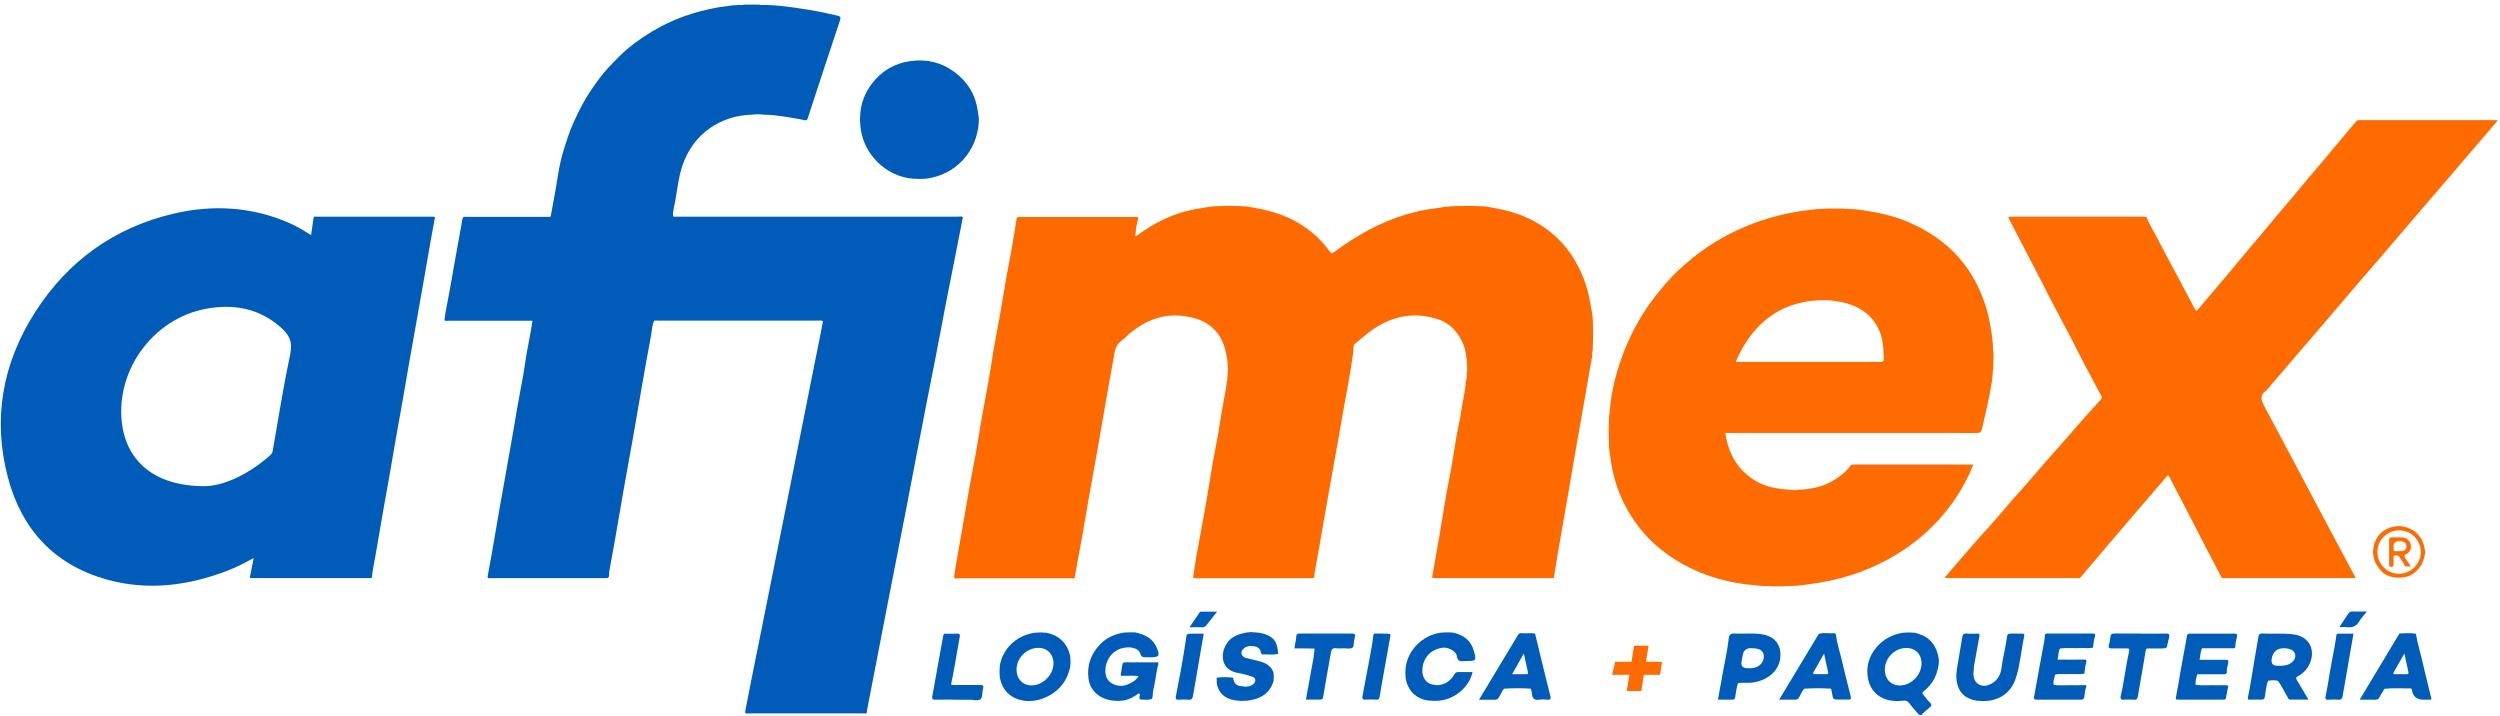 <svg width="412" height="118" viewBox="0 0 412 118" fill="none" xmlns="http://www.w3.org/2000/svg">
<path d="M320.505 95.162C321.325 94.202 322.135 93.252 322.955 92.302C324.045 91.042 325.125 89.782 326.225 88.542C327.035 87.632 327.875 86.752 328.675 85.832C329.715 84.652 330.715 83.442 331.745 82.252C332.505 81.382 333.285 80.532 334.045 79.662C335.115 78.442 336.165 77.212 337.225 75.992C337.975 75.142 338.735 74.302 339.485 73.442C340.295 72.512 341.095 71.582 341.915 70.652C342.605 69.862 343.295 69.082 343.985 68.302C344.725 67.472 345.465 66.652 346.225 65.832C346.475 65.562 346.355 65.302 346.215 65.072C345.485 63.852 344.905 62.552 344.215 61.322C343.265 59.642 342.445 57.892 341.555 56.182C340.435 54.042 339.285 51.922 338.175 49.782C337.255 48.012 336.365 46.232 335.445 44.462C333.965 41.602 332.465 38.752 330.985 35.892C331.045 35.652 331.245 35.712 331.405 35.712C338.755 35.712 346.095 35.712 353.445 35.712C353.555 35.712 353.665 35.712 353.745 35.792C354.115 36.802 354.705 37.692 355.185 38.632C356.585 41.322 358.025 43.992 359.455 46.662C360.205 48.072 360.955 49.492 361.695 50.912C361.845 51.202 361.955 51.332 362.225 51.012C363.095 49.962 363.975 48.932 364.855 47.892C365.685 46.922 366.515 45.952 367.335 44.972C368.345 43.772 369.335 42.552 370.335 41.352C371.125 40.402 371.945 39.472 372.735 38.532C373.525 37.592 374.305 36.642 375.095 35.692C375.885 34.742 376.695 33.812 377.495 32.862C378.515 31.642 379.535 30.422 380.555 29.202C381.345 28.252 382.155 27.322 382.955 26.372C383.975 25.152 384.995 23.932 386.015 22.712C386.755 21.832 387.495 20.952 388.235 20.072C388.385 19.902 388.535 19.802 388.785 19.802C396.335 19.802 403.885 19.802 411.445 19.802C411.475 19.802 411.515 19.832 411.605 19.882C410.735 20.902 409.865 21.902 409.005 22.912C407.045 25.202 405.095 27.492 403.135 29.782C401.455 31.742 399.765 33.692 398.085 35.652C396.135 37.922 394.205 40.202 392.255 42.472C390.825 44.142 389.385 45.792 387.955 47.462C386.265 49.442 384.575 51.422 382.885 53.402C381.475 55.052 380.045 56.692 378.635 58.342C376.945 60.312 375.255 62.292 373.565 64.272C373.555 64.292 373.545 64.312 373.525 64.322C372.295 65.142 372.665 66.042 373.245 67.112C376.525 73.202 379.735 79.332 382.985 85.442C384.705 88.682 386.445 91.922 388.175 95.162C388.015 95.342 387.805 95.262 387.625 95.262C380.645 95.262 373.655 95.262 366.675 95.262C366.485 95.262 366.285 95.332 366.115 95.182C364.865 92.782 363.605 90.382 362.365 87.972C361.075 85.492 359.825 82.992 358.505 80.532C358.155 79.882 357.865 79.202 357.485 78.552C357.365 78.342 357.315 78.232 357.095 78.492C355.565 80.302 354.005 82.082 352.465 83.882C351.005 85.582 349.555 87.272 348.105 88.982C346.355 91.042 344.605 93.112 342.855 95.172C342.685 95.332 342.485 95.262 342.295 95.262C335.215 95.262 328.145 95.262 321.065 95.262C320.885 95.262 320.675 95.362 320.525 95.162H320.505Z" fill="#FE6B00"/>
<path d="M399.615 90.542C399.255 88.452 398.045 87.172 395.945 86.742C395.555 86.682 395.175 86.682 394.785 86.742C392.695 87.022 391.305 88.502 391.115 90.542C391.065 90.842 391.055 91.142 391.115 91.442C391.215 92.522 391.745 93.342 392.485 94.152C393.655 95.432 396.135 95.432 397.335 94.752C398.645 94.012 399.345 92.892 399.605 91.442C399.665 91.142 399.665 90.842 399.605 90.542H399.615ZM395.315 94.562C393.355 94.532 391.775 92.902 391.795 90.912C391.815 88.972 393.425 87.402 395.385 87.402C397.365 87.402 398.955 89.022 398.945 91.002C398.945 92.952 397.275 94.582 395.325 94.552L395.315 94.562Z" fill="#FE6B01"/>
<path d="M396.365 91.892C396.175 91.622 396.185 91.502 396.515 91.332C397.205 90.982 397.455 90.372 397.265 89.652C397.095 89.002 396.565 88.582 395.835 88.562C395.275 88.542 394.705 88.562 394.145 88.562C393.845 88.562 393.725 88.632 393.725 88.952C393.745 90.312 393.735 91.672 393.725 93.042C393.725 93.322 393.805 93.422 394.095 93.422C394.385 93.422 394.465 93.292 394.455 93.032C394.445 92.712 394.435 92.382 394.455 92.062C394.465 91.872 394.345 91.582 394.675 91.542C394.945 91.502 395.235 91.472 395.415 91.782C395.635 92.152 395.915 92.492 396.115 92.872C396.225 93.092 396.355 93.332 396.355 93.332C396.355 93.332 396.865 93.352 397.265 93.372C397.265 93.352 397.275 93.322 397.265 93.312C396.965 92.842 396.665 92.362 396.345 91.912L396.365 91.892ZM395.815 90.822C395.495 90.862 395.165 90.822 394.845 90.852C394.565 90.862 394.445 90.752 394.465 90.472C394.475 90.322 394.465 90.172 394.465 90.022C394.465 89.462 394.788 89.182 395.435 89.182C395.435 89.182 395.645 89.182 395.815 89.202C396.275 89.272 396.585 89.552 396.585 90.022C396.585 90.492 396.285 90.782 395.825 90.832L395.815 90.822Z" fill="#FE6C02"/>
<path d="M262.215 59.652C261.905 61.442 261.595 63.222 261.285 65.012C260.775 67.912 260.265 70.802 259.755 73.702C259.305 76.282 258.875 78.872 258.425 81.452C257.915 84.372 257.395 87.282 256.895 90.202C256.605 91.862 256.355 93.532 256.085 95.192C255.915 95.332 255.715 95.272 255.525 95.272C249.235 95.272 242.945 95.272 236.655 95.272C236.375 95.272 235.925 95.422 236.065 94.832C236.465 92.562 236.875 90.302 237.265 88.032C237.625 85.902 237.945 83.772 238.315 81.642C238.595 80.052 238.935 78.472 239.215 76.882C239.495 75.272 239.725 73.652 240.005 72.042C240.285 70.462 240.655 68.892 240.885 67.302C241.095 65.872 241.485 64.472 241.545 63.012C241.555 62.762 241.765 62.542 241.675 62.272C241.825 61.932 241.655 61.562 241.775 61.222C241.775 60.832 241.775 60.432 241.775 60.042C241.675 59.742 241.835 59.422 241.675 59.132C241.555 57.292 240.845 55.672 239.645 54.322C238.865 53.442 237.805 52.842 236.675 52.512C235.485 52.162 234.255 51.942 232.995 51.982C230.875 52.042 228.945 52.652 227.125 53.732C225.785 54.522 224.635 55.532 223.465 56.532C223.315 56.662 223.095 56.772 223.095 57.032C222.965 57.382 223.095 57.752 223.005 58.102C222.655 60.682 222.185 63.242 221.715 65.802C221.245 68.342 220.825 70.882 220.375 73.422C219.825 76.512 219.265 79.592 218.715 82.672C218.265 85.212 217.825 87.752 217.385 90.292C217.145 91.672 216.885 93.062 216.645 94.442C216.605 94.652 216.615 94.872 216.605 95.082C216.495 95.302 216.295 95.282 216.105 95.282C209.685 95.282 203.275 95.282 196.855 95.282C196.765 95.282 196.685 95.262 196.615 95.202C196.795 94.022 196.965 92.832 197.165 91.652C197.405 90.272 197.675 88.892 197.925 87.512C198.275 85.622 198.625 83.722 198.945 81.822C199.265 79.962 199.545 78.092 199.865 76.232C200.145 74.642 200.475 73.072 200.755 71.482C201.035 69.872 201.255 68.242 201.565 66.642C201.815 65.362 202.045 64.082 202.195 62.792C202.335 62.542 202.195 62.252 202.295 62.002C202.355 61.222 202.365 60.442 202.295 59.662C202.195 59.452 202.325 59.202 202.195 58.992C202.015 57.792 201.715 56.632 201.095 55.582C199.985 53.692 198.265 52.712 196.195 52.272C195.955 52.222 195.705 52.182 195.455 52.142C195.255 52.002 195.005 52.142 194.795 52.042C191.555 51.712 188.795 52.832 186.325 54.822C185.805 55.242 185.365 55.752 184.825 56.142C183.775 56.892 183.685 58.032 183.495 59.142C183.035 61.752 182.565 64.352 182.105 66.952C181.695 69.282 181.305 71.612 180.895 73.942C180.445 76.502 179.965 79.062 179.515 81.622C179.105 83.952 178.715 86.292 178.305 88.622C177.925 90.742 177.535 92.852 177.145 94.972C177.125 95.052 177.145 95.142 177.145 95.232C176.945 95.362 176.725 95.302 176.515 95.302C170.315 95.302 164.115 95.302 157.905 95.302C157.675 95.302 157.255 95.542 157.245 94.992C157.585 92.562 158.075 90.152 158.475 87.732C158.885 85.272 159.355 82.832 159.755 80.372C160.065 78.512 160.465 76.662 160.795 74.812C161.155 72.752 161.475 70.682 161.835 68.622C162.165 66.762 162.535 64.912 162.865 63.062C163.195 61.182 163.465 59.292 163.785 57.412C164.135 55.392 164.535 53.382 164.895 51.362C165.235 49.462 165.525 47.552 165.855 45.652C166.135 44.042 166.475 42.452 166.755 40.842C167.045 39.212 167.285 37.572 167.555 35.932C167.555 35.882 167.635 35.842 167.675 35.792C167.865 35.742 168.065 35.762 168.255 35.762C174.465 35.762 180.685 35.762 186.895 35.762C187.115 35.762 187.425 35.582 187.575 35.942C187.385 36.792 187.165 37.642 187.145 38.522C187.125 38.672 186.935 38.852 187.235 38.922C190.295 36.622 193.655 34.992 197.465 34.392C198.015 34.302 198.555 34.202 199.105 34.112C199.325 34.022 199.575 34.132 199.785 34.022C200.075 34.012 200.365 34.002 200.665 33.982C201.915 33.912 203.165 33.932 204.415 33.972C204.715 33.982 205.005 34.002 205.305 34.012C205.515 34.142 205.765 34.012 205.975 34.112C208.385 34.502 210.735 35.072 212.945 36.182C215.455 37.452 217.525 39.192 219.165 41.462C219.405 41.802 219.475 41.802 219.815 41.562C221.875 40.062 224.015 38.672 226.295 37.522C229.685 35.812 233.265 34.682 237.045 34.262C237.385 34.222 237.725 34.162 238.065 34.102C238.325 34.012 238.605 34.152 238.855 34.012C239.195 34.002 239.545 33.982 239.885 33.972C241.225 33.932 242.565 33.912 243.895 33.982C244.155 33.982 244.405 34.002 244.665 34.012C244.875 34.142 245.115 34.012 245.325 34.112C247.625 34.492 249.875 35.012 252.005 36.042C256.665 38.292 259.655 41.952 261.305 46.792C261.835 48.332 262.085 49.932 262.365 51.532C262.465 51.742 262.335 51.992 262.465 52.202C262.475 52.502 262.495 52.792 262.505 53.092C262.555 54.342 262.555 55.592 262.505 56.842C262.495 57.142 262.485 57.442 262.475 57.752C262.325 58.002 262.475 58.282 262.375 58.532C262.365 58.702 262.355 58.872 262.345 59.052C262.205 59.252 262.345 59.502 262.245 59.702L262.215 59.652Z" fill="#FE6A00"/>
<path d="M328.455 57.842C328.445 57.372 328.425 56.902 328.415 56.432C328.285 56.182 328.415 55.892 328.325 55.632C328.105 54.392 327.965 53.142 327.655 51.912C325.765 44.432 321.175 39.312 314.055 36.422C311.625 35.432 309.065 34.942 306.475 34.572C306.265 34.482 306.025 34.612 305.815 34.482C305.555 34.472 305.305 34.462 305.045 34.452C304.605 34.342 304.145 34.502 303.715 34.362C302.875 34.362 302.035 34.362 301.195 34.362C300.755 34.502 300.305 34.342 299.865 34.452C299.605 34.462 299.345 34.472 299.085 34.482C298.835 34.632 298.555 34.482 298.305 34.582C297.815 34.642 297.325 34.702 296.835 34.772C292.555 35.432 288.485 36.722 284.645 38.752C281.715 40.302 279.055 42.242 276.645 44.502C275.165 45.892 273.855 47.442 272.605 49.062C270.385 51.942 268.685 55.102 267.425 58.482C266.315 61.452 265.545 64.522 265.285 67.702C265.205 67.922 265.315 68.162 265.195 68.372C265.185 68.672 265.165 68.962 265.155 69.262C265.095 70.552 265.105 71.852 265.155 73.142C265.165 73.442 265.185 73.732 265.195 74.032C265.325 74.242 265.195 74.492 265.295 74.702C265.385 75.392 265.475 76.082 265.605 76.772C266.055 79.282 266.895 81.662 268.125 83.872C269.685 86.672 271.725 89.082 274.325 91.022C276.415 92.582 278.645 93.792 281.075 94.692C283.585 95.612 286.175 96.182 288.845 96.412C289.065 96.492 289.305 96.372 289.515 96.502C289.815 96.512 290.105 96.532 290.405 96.542C290.935 96.642 291.475 96.492 291.995 96.632C292.615 96.632 293.245 96.632 293.865 96.632C294.385 96.502 294.925 96.632 295.455 96.552C295.755 96.542 296.065 96.522 296.365 96.512C296.615 96.362 296.895 96.512 297.145 96.412C297.545 96.362 297.945 96.302 298.345 96.252C302.885 95.662 307.175 94.362 311.205 92.152C315.745 89.652 319.495 86.292 322.375 81.982C323.505 80.292 324.435 78.502 325.185 76.602C325.095 76.572 325.065 76.552 325.025 76.552C318.495 76.552 311.965 76.552 305.425 76.552C305.215 76.552 305.055 76.592 304.935 76.772C304.455 77.462 303.835 78.022 303.165 78.512C301.605 79.642 299.885 80.392 297.945 80.562C297.745 80.702 297.495 80.562 297.295 80.662L296.525 80.692C295.995 80.802 295.475 80.802 294.945 80.692C294.685 80.692 294.425 80.672 294.175 80.662C293.965 80.562 293.725 80.702 293.525 80.562C291.375 80.382 289.465 79.582 287.835 78.182C285.765 76.402 284.725 74.062 284.335 71.352H316.075C319.295 71.352 322.515 71.332 325.745 71.362C326.305 71.362 326.515 71.202 326.635 70.672C327.205 68.132 327.835 65.612 328.235 63.042C328.335 62.832 328.195 62.592 328.335 62.392C328.345 62.172 328.365 61.962 328.375 61.742C328.455 61.482 328.335 61.202 328.465 60.942C328.475 60.472 328.485 60.002 328.505 59.532C328.565 58.972 328.555 58.412 328.505 57.852L328.455 57.842ZM309.805 59.662C308.875 59.612 307.945 59.652 307.015 59.652H286.045C286.405 58.762 286.805 57.982 287.245 57.222C289.465 53.432 292.585 50.792 296.955 49.852C299.465 49.312 301.975 49.312 304.465 50.032C307.975 51.042 310.095 53.672 310.365 57.322C310.405 57.882 310.385 58.442 310.435 59.002C310.475 59.492 310.335 59.682 309.805 59.662Z" fill="#FE6B00"/>
<path d="M273.905 109.062H271.255L271.685 106.412H269.295L268.865 109.062H266.175L265.685 111.202H268.525L268.095 113.882H270.485L270.915 111.202H273.585L273.905 109.062Z" fill="#FE6B00"/>
<path d="M187.255 104.262C188.715 104.592 189.965 105.212 190.595 106.682C190.595 106.702 190.615 106.722 190.625 106.742C191.195 108.062 191.035 108.312 189.655 108.312C189.395 108.312 189.135 108.302 188.875 108.312C188.425 108.342 188.115 108.312 187.935 107.742C187.765 107.192 187.235 106.852 186.625 106.752C186.175 106.652 185.735 106.662 185.285 106.752C183.095 107.072 181.835 109.292 182.235 111.262C182.515 112.642 184.325 113.422 185.775 112.822C186.495 112.522 187.215 112.172 187.615 111.432C186.835 111.282 186.045 111.412 185.255 111.362C185.065 111.352 184.825 111.482 184.675 111.242C184.865 110.582 184.815 109.882 185.055 109.232C185.555 109.072 186.075 109.172 186.585 109.162C187.855 109.142 189.115 109.152 190.385 109.162C190.565 109.162 190.835 109.022 190.915 109.342C190.595 110.492 190.485 111.682 190.245 112.842C190.155 113.262 190.055 113.672 190.005 114.092C189.955 114.492 190.005 115.112 189.735 115.212C189.215 115.392 188.585 115.292 188.005 115.282C187.685 115.282 187.845 114.992 187.785 114.832C187.795 114.632 187.995 114.382 187.645 114.272C186.825 114.882 185.955 115.362 184.915 115.472C184.445 115.522 183.975 115.522 183.495 115.472C181.955 115.292 180.685 114.682 179.855 113.302C179.565 112.822 179.445 112.302 179.375 111.762C179.115 109.622 179.805 107.772 181.245 106.242C182.325 105.092 183.735 104.462 185.305 104.242C185.955 104.202 186.595 104.182 187.245 104.242L187.255 104.262Z" fill="#005CB8"/>
<path d="M206.095 104.162C206.725 104.232 207.385 104.222 207.995 104.372C209.885 104.852 210.565 105.772 210.625 107.752C209.785 107.982 208.935 107.802 208.085 107.852C207.845 107.862 207.855 107.642 207.785 107.492C207.675 106.802 207.145 106.562 206.565 106.482C205.865 106.392 205.165 106.522 204.725 107.152C204.385 107.632 204.695 108.262 205.335 108.432C206.055 108.622 206.795 108.772 207.515 108.962C208.595 109.252 209.525 109.742 209.885 110.902C209.925 111.332 209.935 111.762 209.885 112.192C209.265 114.362 207.635 115.212 205.565 115.472C205.005 115.512 204.445 115.532 203.885 115.462C202.315 115.282 201.085 114.642 200.605 113.002C200.475 112.562 200.535 112.122 200.505 111.682C201.415 111.572 202.325 111.572 203.225 111.682C203.335 112.692 203.785 113.082 204.875 113.112C205.115 113.182 205.345 113.212 205.575 113.112C205.755 113.152 205.915 113.092 206.075 113.022C206.455 112.852 206.805 112.622 206.865 112.182C206.935 111.672 206.465 111.552 206.135 111.442C205.445 111.212 204.735 111.022 204.015 110.902C201.255 110.452 201.015 107.852 202.155 106.062C202.905 104.882 204.135 104.492 205.425 104.242C205.635 104.142 205.875 104.282 206.075 104.142L206.095 104.162Z" fill="#005CB8"/>
<path d="M235.705 115.482C233.355 115.312 231.935 113.732 231.645 111.682C231.585 111.162 231.585 110.652 231.645 110.132C231.925 107.192 234.445 104.632 237.525 104.252C238.175 104.212 238.815 104.192 239.465 104.252C241.185 104.622 242.425 105.542 242.905 107.302C243.335 108.852 243.265 108.942 241.685 108.942C241.535 108.942 241.375 108.922 241.235 108.942C240.585 109.032 240.205 108.912 240.085 108.122C239.965 107.292 238.615 106.612 237.715 106.742C235.405 107.082 234.305 108.862 234.415 110.812C234.465 111.702 235.135 112.802 236.345 112.842C236.705 112.942 237.055 112.942 237.415 112.842C238.455 112.642 239.175 112.012 239.685 111.132C239.835 110.862 239.985 110.752 240.275 110.762C241.075 110.762 241.865 110.762 242.675 110.762C242.185 113.012 240.045 115.132 237.265 115.462C236.745 115.512 236.235 115.522 235.715 115.462L235.705 115.482Z" fill="#005CB8"/>
<path d="M338.705 111.172C338.535 111.722 338.325 112.262 338.455 112.862C339.305 113.012 340.165 112.902 341.015 112.922C341.815 112.942 342.605 112.922 343.405 112.922C343.555 112.922 343.755 112.822 343.865 113.042C343.615 113.612 343.595 114.232 343.495 114.832C343.435 115.192 343.305 115.302 342.965 115.302C340.525 115.302 338.085 115.302 335.635 115.302C335.275 115.302 335.135 115.222 335.215 114.812C335.485 113.442 335.705 112.052 335.965 110.672C336.255 109.072 336.555 107.472 336.855 105.862C336.905 105.572 336.985 105.242 336.975 104.992C336.925 104.322 337.295 104.402 337.715 104.402C340.075 104.402 342.425 104.412 344.785 104.402C345.245 104.402 345.395 104.462 345.225 104.972C345.045 105.532 345.015 106.142 344.915 106.732C344.235 106.882 343.555 106.772 342.875 106.802C341.745 106.852 340.605 106.722 339.485 106.872C339.195 107.362 339.265 107.942 339.115 108.472C339.015 108.822 339.355 108.702 339.495 108.702C340.775 108.712 342.045 108.722 343.325 108.702C343.745 108.702 343.975 108.702 343.795 109.262C343.615 109.822 343.585 110.432 343.495 111.022C342.605 111.182 341.715 111.042 340.815 111.092C340.115 111.132 339.415 111.002 338.715 111.162L338.705 111.172Z" fill="#005CB8"/>
<path d="M362.865 106.892C362.615 107.462 362.625 108.082 362.485 108.732C363.915 108.732 365.325 108.752 366.725 108.732C367.215 108.732 367.315 108.852 367.195 109.332C367.075 109.802 366.945 110.292 366.985 110.792C366.915 111.132 366.665 111.132 366.395 111.122C365.165 111.122 363.945 111.122 362.715 111.122C362.505 111.122 362.285 111.062 362.085 111.182C361.935 111.732 361.765 112.282 361.835 112.862C363.035 113.022 364.245 112.882 365.445 112.932C366.045 112.962 366.645 112.842 367.235 113.002C367.105 113.652 366.955 114.292 366.855 114.942C366.815 115.222 366.715 115.302 366.455 115.302C363.925 115.302 361.395 115.302 358.865 115.302C358.585 115.302 358.525 115.252 358.595 114.922C358.875 113.542 359.085 112.152 359.325 110.772C359.555 109.472 359.795 108.182 360.035 106.882C360.155 106.222 360.305 105.562 360.385 104.902C360.435 104.502 360.605 104.422 360.965 104.422C363.385 104.432 365.805 104.442 368.225 104.422C368.705 104.422 368.715 104.642 368.635 104.972C368.505 105.512 368.385 106.052 368.395 106.612C368.275 106.922 368.015 106.832 367.785 106.832C366.345 106.832 364.915 106.832 363.475 106.832C363.265 106.832 363.045 106.772 362.845 106.892H362.865Z" fill="#005CB8"/>
<path d="M325.825 115.482C323.925 115.202 322.675 114.142 322.435 112.012C322.305 110.822 322.605 109.692 322.785 108.542C322.965 107.382 323.195 106.232 323.365 105.082C323.435 104.642 323.545 104.372 324.065 104.412C324.645 104.452 325.235 104.452 325.815 104.412C326.225 104.382 326.265 104.562 326.205 104.882C325.955 106.202 325.705 107.512 325.485 108.832C325.405 109.332 325.245 109.832 325.285 110.352C325.195 110.762 325.195 111.172 325.285 111.582C325.475 112.732 326.635 113.332 327.785 112.862C329.075 112.332 329.705 111.352 329.865 109.982C329.985 108.942 330.235 107.922 330.415 106.892C330.535 106.252 330.665 105.612 330.755 104.972C330.795 104.622 330.885 104.412 331.285 104.422C331.935 104.432 332.585 104.432 333.235 104.422C333.495 104.422 333.665 104.472 333.595 104.772C333.115 107.022 332.945 109.342 332.275 111.552C331.605 113.762 330.105 115.142 327.755 115.482C327.105 115.552 326.465 115.532 325.815 115.482H325.825Z" fill="#005CB8"/>
<path d="M213.335 106.862C213.355 106.212 213.605 105.622 213.615 105.022C213.615 104.442 213.865 104.402 214.315 104.402C216.975 104.412 219.635 104.402 222.305 104.402C223.445 104.402 223.455 104.402 223.165 105.522C223.055 105.952 223.185 106.572 222.845 106.762C222.485 106.972 221.925 106.832 221.445 106.842C221.035 106.842 220.615 106.892 220.215 106.832C219.545 106.732 219.415 107.082 219.315 107.642C218.905 110.062 218.445 112.472 218.045 114.892C217.985 115.252 217.855 115.292 217.555 115.292C216.795 115.282 216.045 115.292 215.215 115.292C215.635 112.962 216.055 110.672 216.475 108.372C216.475 108.332 216.485 108.282 216.495 108.242C216.545 107.792 216.595 107.342 216.645 106.892C216.175 106.882 215.695 106.862 215.225 106.852C214.575 106.852 213.925 106.852 213.325 106.852L213.335 106.862Z" fill="#005CB8"/>
<path d="M352.715 104.422C354.145 104.422 355.575 104.442 356.995 104.412C357.525 104.402 357.565 104.622 357.475 105.022C357.405 105.332 357.315 105.642 357.255 105.952C357.075 106.862 357.075 106.862 356.165 106.862C355.455 106.862 354.735 106.872 354.025 106.862C353.735 106.862 353.655 106.942 353.605 107.252C353.195 109.782 352.745 112.302 352.305 114.822C352.245 115.152 352.115 115.342 351.705 115.312C351.125 115.272 350.535 115.272 349.955 115.312C349.505 115.342 349.405 115.082 349.485 114.762C350.065 112.292 350.325 109.772 350.885 107.302C350.965 106.952 350.865 106.852 350.505 106.852C349.665 106.872 348.815 106.842 347.975 106.862C347.505 106.882 347.455 106.602 347.545 106.292C347.675 105.862 347.745 105.432 347.785 104.992C347.815 104.592 348.015 104.382 348.495 104.392C349.905 104.432 351.305 104.402 352.715 104.402V104.422Z" fill="#005CB8"/>
<path d="M157.615 115.302C156.445 115.302 155.275 115.282 154.115 115.312C153.685 115.322 153.575 115.162 153.635 114.792C153.825 113.702 154.035 112.612 154.225 111.522C154.465 110.182 154.705 108.842 154.945 107.502C155.105 106.602 155.295 105.702 155.435 104.792C155.485 104.482 155.615 104.412 155.905 104.422C156.515 104.442 157.115 104.462 157.725 104.422C158.205 104.382 158.215 104.642 158.165 104.972C157.905 106.482 157.635 107.992 157.365 109.502C157.185 110.532 156.995 111.552 156.785 112.572C156.695 112.982 156.975 112.882 157.155 112.882C158.585 112.882 160.015 112.902 161.435 112.882C161.985 112.872 162.165 112.962 161.985 113.572C161.825 114.112 161.965 114.912 161.595 115.212C161.155 115.562 160.385 115.302 159.765 115.312C159.055 115.332 158.335 115.312 157.625 115.312L157.615 115.302Z" fill="#005CB8"/>
<path d="M387.855 104.422C387.255 107.892 386.665 111.312 386.065 114.722C385.995 115.112 385.855 115.352 385.365 115.312C384.785 115.252 384.195 115.282 383.615 115.312C383.255 115.332 383.185 115.102 383.235 114.872C383.505 113.622 383.705 112.372 383.905 111.112C384.125 109.732 384.415 108.362 384.665 106.982C384.805 106.222 384.945 105.462 385.035 104.692C385.065 104.422 385.195 104.432 385.365 104.432C386.185 104.432 387.005 104.432 387.845 104.432L387.855 104.422Z" fill="#005CB8"/>
<path d="M227.775 104.422C227.945 104.422 228.125 104.422 228.295 104.422C229.245 104.422 229.215 104.422 229.045 105.322C228.565 107.922 228.105 110.522 227.645 113.122C227.545 113.692 227.465 114.262 227.365 114.822C227.315 115.112 227.215 115.332 226.825 115.302C226.225 115.262 225.615 115.262 225.005 115.302C224.555 115.332 224.475 115.082 224.535 114.752C225.005 112.222 225.485 109.702 225.955 107.172C226.105 106.352 226.245 105.522 226.335 104.682C226.365 104.422 226.475 104.412 226.655 104.412C227.025 104.412 227.395 104.412 227.755 104.412L227.775 104.422Z" fill="#005CB8"/>
<path d="M198.375 104.422C197.865 107.402 197.365 110.302 196.865 113.192C196.775 113.722 196.685 114.242 196.585 114.762C196.515 115.122 196.375 115.352 195.915 115.312C195.335 115.262 194.745 115.272 194.165 115.312C193.775 115.332 193.715 115.102 193.765 114.832C194.055 113.272 194.375 111.722 194.655 110.162C194.945 108.552 195.215 106.942 195.445 105.332C195.575 104.432 195.535 104.432 196.465 104.432C197.095 104.432 197.715 104.432 198.375 104.432V104.422Z" fill="#005CB8"/>
<path d="M200.585 100.792C199.915 101.642 199.345 102.362 198.775 103.082C198.615 103.282 198.435 103.372 198.165 103.372C197.495 103.352 196.825 103.372 196.035 103.372C196.625 102.492 197.165 101.682 197.725 100.892C197.775 100.822 197.915 100.802 198.015 100.802C198.825 100.802 199.635 100.802 200.585 100.802V100.792Z" fill="#015CB9"/>
<path d="M385.515 103.362C386.045 102.562 386.515 101.862 386.975 101.162C387.135 100.922 387.335 100.762 387.665 100.772C388.415 100.792 389.165 100.772 390.055 100.772C389.585 101.382 389.115 101.872 388.775 102.442C388.285 103.252 387.605 103.472 386.725 103.352C386.365 103.302 386.005 103.352 385.525 103.352L385.515 103.362Z" fill="#015CB9"/>
<path d="M317.095 113.852C318.515 112.742 319.255 111.242 319.495 109.482C319.535 109.142 319.555 108.792 319.485 108.452C319.285 107.262 318.835 106.212 317.905 105.382C317.225 104.772 316.405 104.522 315.565 104.272C314.915 104.212 314.275 104.222 313.625 104.272C311.915 104.542 310.455 105.292 309.305 106.602C308.025 108.072 307.495 109.852 307.825 111.712C308.205 113.832 309.655 115.252 311.935 115.492C312.455 115.552 312.965 115.552 313.485 115.492C313.935 115.392 314.305 115.452 314.615 115.862C315.065 116.452 315.565 117.002 316.045 117.562C316.295 117.852 316.505 118.032 316.855 117.632C317.175 117.262 317.565 116.942 317.955 116.642C318.365 116.322 318.415 116.092 317.985 115.722C317.615 115.402 317.375 114.942 317.035 114.592C316.735 114.292 316.765 114.112 317.085 113.862L317.095 113.852ZM313.065 112.962C311.625 112.962 310.615 111.892 310.615 110.362C310.615 108.472 312.185 106.852 314.075 106.782C315.525 106.732 316.555 107.652 316.665 109.092C316.805 111.082 315.065 112.962 313.065 112.972V112.962Z" fill="#005CB8"/>
<path d="M378.715 111.432C379.485 111.022 380.095 110.422 380.505 109.642C381.705 107.362 380.755 104.912 377.965 104.542C376.245 104.312 374.515 104.502 372.795 104.402C372.365 104.382 372.245 104.632 372.195 104.902C371.915 106.442 371.675 107.992 371.405 109.532C371.105 111.322 370.835 113.122 370.465 114.902C370.365 115.362 370.535 115.292 370.795 115.292C371.445 115.292 372.095 115.282 372.745 115.292C373.055 115.292 373.165 115.212 373.235 114.872C373.415 113.982 373.425 113.052 373.785 112.192C374.315 112.082 374.855 112.082 375.385 112.192C375.535 112.402 375.695 112.592 375.825 112.812C376.225 113.502 376.605 114.212 377.005 114.912C377.095 115.062 377.115 115.292 377.375 115.292C378.355 115.292 379.335 115.292 380.435 115.292C379.775 114.172 379.175 113.172 378.575 112.172C378.405 111.882 378.275 111.652 378.705 111.422L378.715 111.432ZM376.705 109.632C376.255 109.732 375.805 109.712 375.355 109.722C374.575 109.722 374.248 109.345 374.375 108.592C374.582 107.359 375.295 106.772 376.515 106.832C377.605 106.882 378.205 107.282 378.265 108.002C378.325 108.732 377.655 109.422 376.705 109.632Z" fill="#005CB8"/>
<path d="M176.375 108.192C175.925 106.032 174.605 104.732 172.455 104.272C171.805 104.212 171.165 104.212 170.515 104.272C167.265 104.762 165.145 107.162 164.765 109.752C164.705 110.352 164.715 110.952 164.765 111.562C165.125 113.772 166.565 115.162 168.825 115.482C169.345 115.552 169.855 115.542 170.375 115.482C170.775 115.392 171.185 115.352 171.565 115.212C174.155 114.322 175.805 112.572 176.375 109.862C176.435 109.302 176.435 108.742 176.375 108.182V108.192ZM169.925 112.962C168.505 112.912 167.525 111.852 167.525 110.352C167.525 108.502 169.085 106.872 170.945 106.772C172.465 106.692 173.545 107.682 173.615 109.212C173.705 111.132 171.845 113.022 169.925 112.952V112.962Z" fill="#005CB8"/>
<path d="M305.005 114.802C304.515 112.822 304.005 110.852 303.545 108.872C303.215 107.452 302.745 106.062 302.555 104.602C302.465 104.272 302.185 104.352 301.975 104.362C301.225 104.422 300.465 104.192 299.725 104.482C297.565 108.062 295.405 111.652 293.205 115.302C294.185 115.302 295.025 115.292 295.865 115.302C296.165 115.302 296.315 115.202 296.465 114.952C296.775 114.472 296.935 113.902 297.345 113.492C298.825 113.412 300.295 113.382 301.775 113.502C301.795 113.792 301.905 114.062 301.945 114.352C302.055 115.252 302.145 115.292 303.065 115.292C303.585 115.292 304.105 115.272 304.615 115.292C305.035 115.312 305.085 115.122 305.005 114.782V114.802ZM301.005 111.102C300.355 111.102 299.715 111.102 299.065 111.102C298.765 111.102 298.745 110.972 298.885 110.742C299.435 109.772 299.985 108.802 300.605 107.712C300.845 108.832 301.065 109.802 301.275 110.782C301.325 110.992 301.245 111.102 301.015 111.102H301.005Z" fill="#005CB8"/>
<path d="M255.485 114.672C254.625 111.252 253.805 107.832 252.975 104.412C252.395 104.312 251.815 104.362 251.235 104.372C250.915 104.372 250.555 104.242 250.255 104.492C248.095 108.072 245.945 111.652 243.745 115.312C244.735 115.312 245.595 115.302 246.455 115.312C246.745 115.312 246.855 115.172 246.995 114.962C247.315 114.482 247.465 113.912 247.875 113.492C249.355 113.412 250.825 113.382 252.305 113.502C252.345 113.812 252.455 114.102 252.475 114.422C252.535 115.072 252.865 115.422 253.605 115.312C254.065 115.242 254.555 115.272 255.025 115.312C255.565 115.352 255.605 115.172 255.485 114.672ZM251.475 111.112C250.755 111.102 250.025 111.112 249.195 111.112C249.845 109.962 250.445 108.902 251.125 107.702C251.365 108.802 251.575 109.762 251.795 110.732C251.855 111.012 251.785 111.132 251.485 111.122L251.475 111.112Z" fill="#005CB8"/>
<path d="M400.655 114.982C400.125 112.862 399.605 110.732 399.115 108.602C398.795 107.212 398.355 105.862 398.145 104.452C397.245 104.262 396.335 104.382 395.435 104.392C393.265 107.992 391.105 111.602 388.875 115.312C389.805 115.312 390.585 115.282 391.355 115.322C391.785 115.342 392.015 115.202 392.195 114.812C392.405 114.362 392.705 113.942 392.965 113.512C394.395 113.362 395.825 113.472 397.245 113.452C397.365 113.452 397.435 113.532 397.485 113.632C397.605 114.745 398.239 115.302 399.385 115.302C399.735 115.302 400.075 115.302 400.425 115.302C400.665 115.302 400.735 115.292 400.665 114.982H400.655ZM396.546 111.112C395.946 111.092 395.335 111.102 394.735 111.112C394.435 111.112 394.325 111.052 394.505 110.752C395.065 109.792 395.605 108.822 396.245 107.692C396.485 108.812 396.665 109.742 396.885 110.652C396.965 110.992 396.926 111.122 396.546 111.112Z" fill="#005CB8"/>
<path d="M290.495 104.552C289.015 104.282 287.525 104.472 286.035 104.412C285.385 104.382 284.985 104.382 284.885 105.292C284.675 107.202 284.235 109.082 283.895 110.982C283.635 112.402 283.385 113.822 283.125 115.302C283.935 115.302 284.735 115.302 285.525 115.302C285.825 115.302 285.905 115.152 285.965 114.872C286.115 114.112 286.135 113.312 286.445 112.582C287.225 112.432 288.025 112.602 288.805 112.492C288.865 112.482 288.935 112.462 288.995 112.452C291.225 112.112 293.255 110.602 293.405 108.232C293.535 106.182 292.445 104.902 290.495 104.552ZM289.945 109.652C289.335 110.102 288.635 110.172 288.035 110.122C287.229 110.122 286.885 109.765 287.005 109.052C287.065 108.672 287.145 108.292 287.215 107.912C287.355 107.179 287.802 106.815 288.555 106.822C288.775 106.822 288.985 106.832 289.205 106.852C290.035 106.932 290.495 107.242 290.635 107.832C290.805 108.492 290.525 109.222 289.945 109.652Z" fill="#005CB8"/>
<path d="M123.865 18.902C118.875 19.042 114.275 21.912 112.455 27.302C111.835 29.152 111.635 31.092 111.305 32.992C111.155 33.872 110.855 34.732 110.915 35.642C111.165 35.772 111.425 35.702 111.675 35.702C127.095 35.702 142.505 35.702 157.925 35.702C158.175 35.702 158.445 35.632 158.685 35.772C158.335 37.552 157.995 39.322 157.645 41.102C157.095 43.882 156.535 46.652 155.995 49.432C155.365 52.652 154.765 55.882 154.145 59.102C153.645 61.672 153.125 64.242 152.625 66.802C152.085 69.562 151.565 72.322 151.025 75.082C150.495 77.862 149.965 80.652 149.425 83.432C148.885 86.232 148.325 89.032 147.785 91.832C147.155 95.072 146.515 98.312 145.885 101.552C145.345 104.312 144.815 107.072 144.285 109.832C143.825 112.212 143.355 114.602 142.895 116.982C142.865 117.152 142.865 117.322 142.845 117.492C142.675 117.642 142.475 117.572 142.285 117.572C135.995 117.572 129.705 117.572 123.415 117.572C123.135 117.572 122.675 117.732 122.825 117.132C123.165 115.382 123.505 113.642 123.855 111.892C124.315 109.602 124.775 107.322 125.235 105.032C125.685 102.772 126.145 100.512 126.595 98.252C127.055 95.962 127.505 93.682 127.965 91.392C128.455 88.922 128.955 86.462 129.445 83.992C129.905 81.702 130.365 79.422 130.815 77.132C131.305 74.662 131.805 72.182 132.295 69.712C132.795 67.212 133.285 64.712 133.785 62.212C134.285 59.742 134.785 57.262 135.275 54.792C135.385 54.252 135.475 53.722 135.575 53.182C135.655 53.022 135.645 52.882 135.435 52.842C135.265 52.802 135.095 52.832 134.915 52.832C126.085 52.832 117.245 52.832 108.415 52.832C108.205 52.832 107.985 52.772 107.785 52.892C107.435 53.702 107.425 54.592 107.265 55.442C106.765 58.072 106.305 60.722 105.835 63.362C105.345 66.152 104.885 68.952 104.385 71.742C103.845 74.832 103.265 77.912 102.725 81.002C102.235 83.792 101.765 86.592 101.275 89.382C100.995 91.002 100.685 92.612 100.395 94.222C100.355 94.452 100.375 94.692 100.365 94.932C100.275 95.362 99.935 95.272 99.645 95.272C95.235 95.272 90.815 95.272 86.405 95.272C84.585 95.272 82.765 95.272 80.955 95.272C80.755 95.272 80.465 95.442 80.345 95.092C80.785 92.632 81.255 90.182 81.655 87.722C82.065 85.202 82.525 82.692 82.975 80.182C83.365 78.002 83.725 75.822 84.135 73.642C84.525 71.582 84.825 69.512 85.195 67.452C85.525 65.572 85.895 63.702 86.225 61.832C86.505 60.222 86.695 58.592 87.025 56.992C87.295 55.642 87.525 54.282 87.755 52.922C87.535 52.792 87.295 52.862 87.055 52.862C82.675 52.862 78.305 52.862 73.925 52.862C73.695 52.862 73.455 52.932 73.235 52.792C73.435 51.322 73.715 49.862 74.005 48.402C74.305 46.882 74.545 45.352 74.815 43.832C75.095 42.272 75.385 40.712 75.665 39.142C75.855 38.072 76.045 37.002 76.235 35.942C76.425 35.622 76.735 35.742 76.995 35.742C81.345 35.742 85.705 35.742 90.055 35.742C90.285 35.742 90.525 35.802 90.755 35.682C91.025 34.202 91.305 32.722 91.565 31.232C91.835 29.722 92.025 28.202 92.365 26.712C92.675 25.312 93.125 23.942 93.585 22.582C94.195 20.752 95.025 19.032 95.915 17.332C96.705 15.832 97.665 14.442 98.665 13.072C99.685 11.682 100.885 10.472 102.095 9.262C103.695 7.672 105.515 6.362 107.455 5.192C110.865 3.132 114.565 1.872 118.475 1.192C118.935 1.112 119.405 1.062 119.875 0.992C120.085 0.902 120.325 1.032 120.525 0.892C120.785 0.882 121.045 0.862 121.305 0.852C121.735 0.752 122.185 0.912 122.605 0.762C123.415 0.762 124.215 0.762 125.025 0.762C125.595 0.902 126.175 0.752 126.745 0.842C127.125 0.862 127.505 0.872 127.885 0.892C128.145 1.012 128.435 0.892 128.695 0.982C131.815 1.322 134.905 1.832 137.965 2.562C138.425 2.672 138.615 2.792 138.435 3.342C136.705 8.532 134.995 13.732 133.295 18.932C132.905 20.122 133.135 19.872 131.745 19.632C130.445 19.412 129.145 19.162 127.825 19.032C127.575 18.902 127.285 19.032 127.025 18.942C126.645 18.932 126.255 18.922 125.875 18.902C125.215 18.812 124.545 18.802 123.885 18.902H123.865Z" fill="#005CB8"/>
<path d="M161.315 20.072C161.015 25.032 157.445 28.862 152.575 29.452C151.885 29.502 151.195 29.502 150.505 29.452C145.975 29.122 142.025 25.262 141.765 20.452C141.725 19.932 141.715 19.422 141.765 18.902C141.865 17.012 142.535 15.322 143.665 13.822C145.265 11.692 147.395 10.432 150.065 10.062C152.725 9.702 155.135 10.272 157.285 11.862C159.455 13.462 160.765 15.592 161.135 18.272C161.185 18.612 161.235 18.952 161.285 19.282C161.345 19.542 161.335 19.792 161.285 20.052L161.315 20.072Z" fill="#005CB8"/>
<path d="M71.115 35.712C64.815 35.712 58.525 35.712 52.225 35.712C52.045 35.712 51.835 35.612 51.685 35.822C51.545 36.772 51.415 37.732 51.265 38.762C50.035 37.962 48.855 37.262 47.585 36.712C41.425 34.052 35.055 33.702 28.595 35.212C18.865 37.502 11.255 42.962 5.865 51.322C0.415 59.792 -1.285 69.032 1.335 78.802C3.605 87.292 8.975 93.082 17.555 95.492C24.265 97.382 30.875 96.552 37.325 94.112C38.835 93.542 40.275 92.802 41.805 91.962C41.575 93.102 41.375 94.132 41.175 95.162C41.325 95.342 41.535 95.262 41.725 95.262C48.065 95.262 54.405 95.262 60.745 95.262C60.925 95.262 61.135 95.352 61.295 95.162C61.405 93.802 61.735 92.472 61.955 91.132C62.305 89.032 62.665 86.932 63.035 84.832C63.405 82.732 63.785 80.632 64.155 78.542C64.525 76.442 64.875 74.342 65.245 72.242C65.615 70.142 65.995 68.042 66.365 65.952C66.735 63.852 67.085 61.752 67.455 59.652C67.825 57.552 68.205 55.452 68.575 53.362C68.955 51.242 69.325 49.132 69.695 47.012C70.105 44.682 70.505 42.352 70.915 40.022C71.165 38.622 71.425 37.222 71.685 35.812C71.525 35.652 71.315 35.722 71.125 35.722L71.115 35.712ZM47.855 58.242C46.725 63.562 45.885 68.942 44.945 74.292C44.895 74.592 44.775 74.802 44.555 75.002C40.885 78.282 36.655 80.132 33.695 80.122C25.345 80.122 20.785 75.892 20.075 69.592C19.105 60.882 25.315 52.502 33.925 50.892C38.495 50.042 42.735 50.782 46.335 54.012C47.635 55.172 48.255 56.312 47.845 58.242H47.855Z" fill="#005CB8"/>
</svg>
